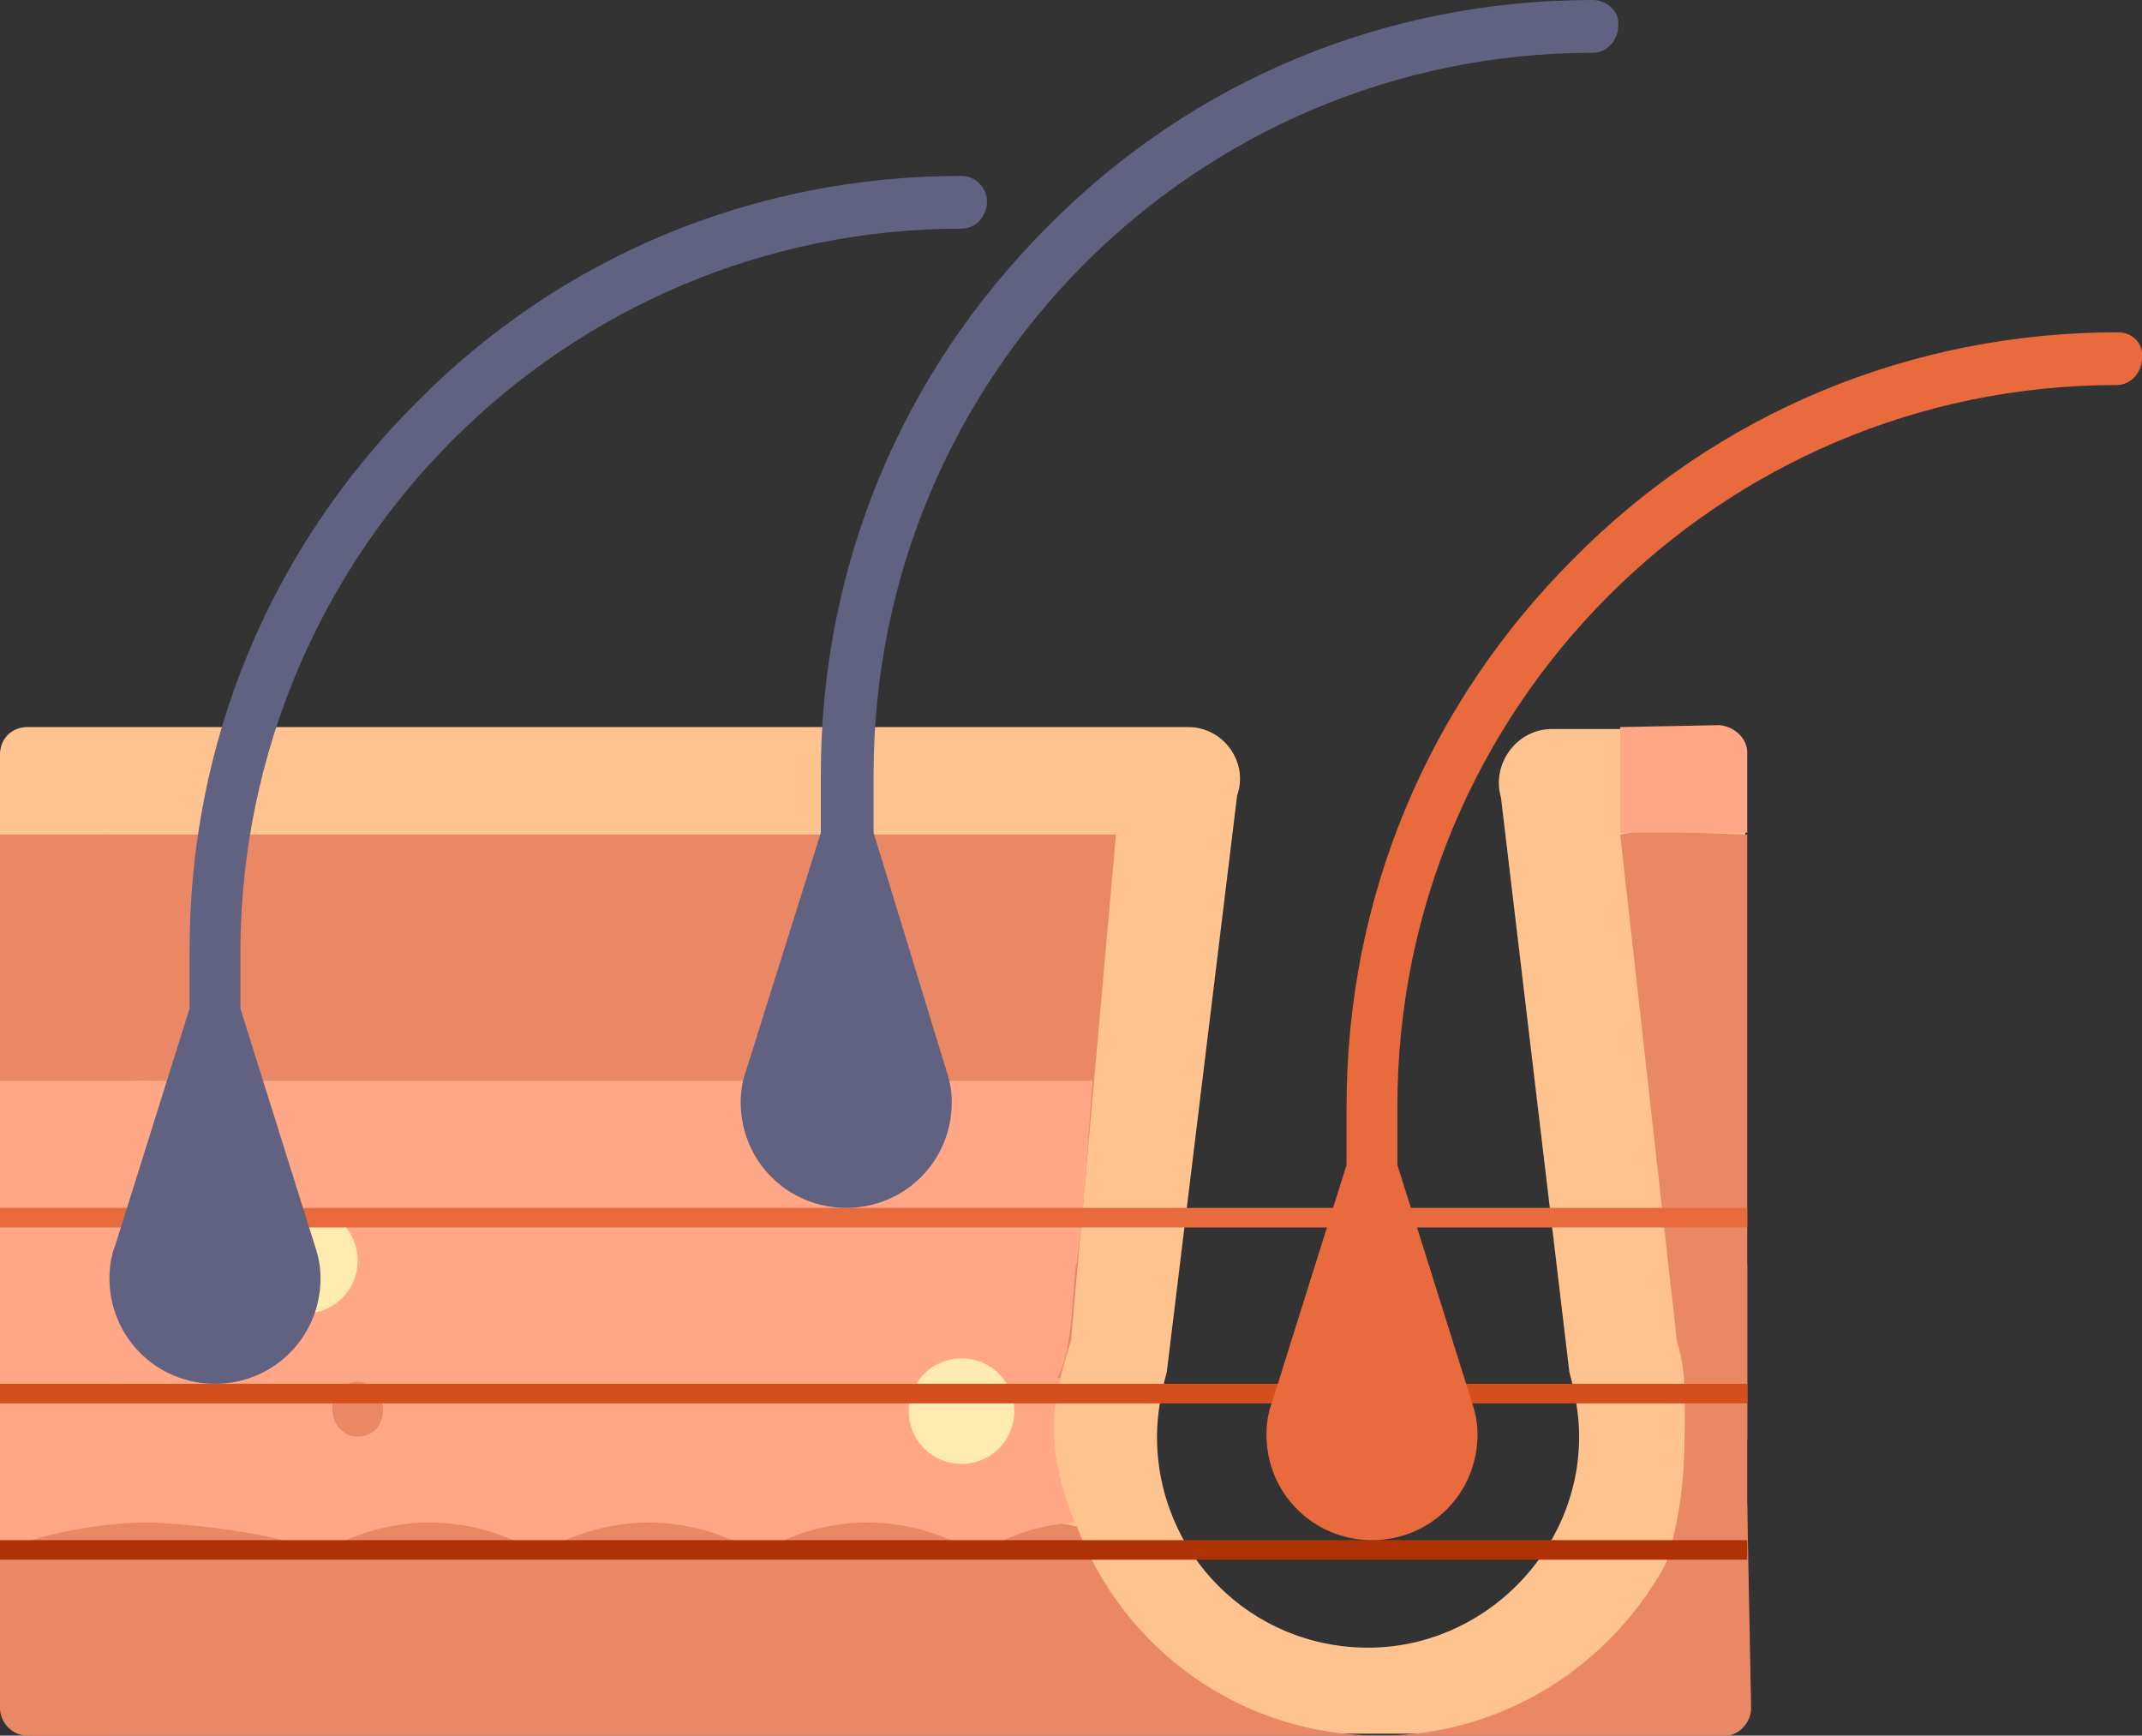 <svg xmlns="http://www.w3.org/2000/svg" xmlns:xlink="http://www.w3.org/1999/xlink" id="Capa_1" x="0px" y="0px" viewBox="0 0 109.6 88.8" style="enable-background:new 0 0 109.6 88.8;" xml:space="preserve"><rect x="0" y="0" width="109.6" height="88.8" fill="#333333" stroke="none"/><style type="text/css">	.st0{fill:#FFC38F;}	.st1{fill:#EA8866;}	.st2{fill:#FFA786;}	.st3{fill:#FFEAB0;}	.st4{fill:none;stroke:#AE3206;}	.st5{fill:none;stroke:#D44E1E;}	.st6{fill:none;stroke:#E86A3D;}	.st7{fill:#E86A3D;}	.st8{fill:#616281;}</style><path class="st0" d="M60.8,37.2H1.4c-0.8,0-1.4,0.6-1.4,1.4v12.2c0,0.5,0.3,1,0.7,1.2l53.1,36.5c0.2,0.1,0.5,0.2,0.7,0.2h30.7  c0.7,0,1.4-0.6,1.4-1.3L89.3,61v-0.1V38.7c0-0.8-0.6-1.4-1.3-1.4h-8.6c-1.8,0-3.1,1.8-2.6,3.5l3.5,29.4c0.3,1.1,0.5,2.2,0.5,3.3  c0,5.9-4.9,10.8-10.8,10.8c-6,0-10.8-4.8-10.8-10.8c0-1.1,0.2-2.2,0.5-3.3l3.6-29.5C63.9,39,62.6,37.2,60.8,37.2L60.8,37.2z"></path><path class="st1" d="M5.4,42.7l6.2,23.4L0,55.3V42.7C0,42.7,5.4,42.7,5.4,42.7z"></path><path class="st1" d="M0,77l6.5-3.8L5.6,88.8H1.4c-0.8,0-1.4-0.7-1.4-1.4V77L0,77z"></path><path class="st1" d="M84,42.5l5.4,0.2v30.8L86,84.4l0.3-10.8c0-1.7,0-3.4-0.5-5l-2.9-25.9L84,42.5z"></path><path class="st1" d="M57.1,42.7l-2.3,25.9c-0.5,1.6-1,3.3-1,5L5.4,66.2V42.7H57.1z"></path><path class="st1" d="M0,55.3l5.4,0.1L11.6,67L5.4,78.6C3.8,77.6,2.1,77,0,77V55.3L0,55.3z"></path><path class="st2" d="M6.2,77.3v-0.2"></path><path class="st1" d="M89.4,85.1V73.5h-3.2c0,4.8-1.4,9.6-4.8,12.6C84.3,85.9,86.5,85.2,89.4,85.1z"></path><path class="st2" d="M6.4,77.4c4.1,0.1,7.8,0.4,10.2,0.7c-1.9-0.4-5-0.7-7.4-0.9c-1.3-0.1-1.6-0.1-2.7-0.1  C6.4,77.1,6.5,77.2,6.4,77.4z"></path><path class="st1" d="M85.8,64.5l3.6,0.2v8.9L86,84.3l0.2-10.8c0-1.7,0.1-3.4-0.4-5L85.8,64.5L85.8,64.5z"></path><path class="st2" d="M0,55.3v23.2c1-0.6,7.5-1,8.7-1.3c0.1-3,0.1-6.1-0.1-9.2c-0.3-3.3-1.5-6.6-1.4-9.9c0.1-1.1,0.2-2,0.5-2.8H0z"></path><g>	<path class="st1" d="M79,87.9c1.6,0.2,3.7-0.3,5,0.5c1.6-1,3.3-0.3,5.4-0.3V80c-1.4,0-2.8,0.1-4.2,0.1C84,82.9,81.4,86.2,79,87.9z"></path>	<path class="st2" d="M0.4,72.4v6.7c1.6-1,5.3-1.6,7.4-1.6c2,0,7.4,0.6,9,1.6c1.6-1,3.5-1.6,5.6-1.6c2,0,4,0.6,5.6,1.6   c1.6-1,3.6-1.6,5.6-1.6s4,0.6,5.6,1.6c1.6-1,3.5,7.7,5.6,7.7c2,0,4,0.6,5.6,1.6c1.6-1,3.5-1.6,5.6-1.6c2,0,4,0.6,5.6,1.6   c0.3-0.2,0.7-0.3,1-0.5c-2.9-1.6-5.2-3.9-6.7-6.7c-9.4,0.2-18.8-9.2-28.2-9.1C20.3,72.2,7.7,72.2,0.4,72.4z"></path></g><path class="st2" d="M89.4,38.5v4.1h-6.5v-5.4l5.1-0.1C88.8,37.2,89.4,37.8,89.4,38.5L89.4,38.5z"></path><g>	<path class="st2" d="M6.2,62.6l0.5,14.5c0.1,0,0.2,0,0.3,0C7,77,7.3,77,7.7,77c0.6,0,0.7,0,2,0.1c13.7,0.2,35.8-0.8,42.1,1.2   c0.6-0.6,0.9-0.9,2.1-1.1c1.9-0.3-2.7-0.9-0.8-0.9c-2.2-1.9-0.2-3.3,1.1-6c0.7-1.5,0.6-3.6,0.9-6l-48.4-9L6.2,62.6z"></path>	<path class="st2" d="M55.9,55.3l-0.3,4.1c-0.1,1.7-0.3,3.5-0.5,5.2L6.9,66.1V55.3H55.9z"></path></g><path class="st3" d="M18.3,64.5c0-1.5-1.2-2.7-2.7-2.7s-2.7,1.2-2.7,2.7s1.2,2.7,2.7,2.7S18.3,66,18.3,64.5z"></path><path class="st1" d="M89.4,77l-4,2.7c-2.8,5.4-8.4,9.1-14.8,9.1c-7.1,0-13.1-4.4-15.5-10.7c-11.9-2.4-30.5-4.4-52.4-6.5l-1,17.2  h86.6c0.7,0,1.3-0.7,1.3-1.4L89.4,77z"></path><path class="st2" d="M54.3,70.5c-8.9,0.2-18.1,1.9-27,2c-7.4,0.1-20-2.3-27.3-2.1v9.1c1.6-1,5.3-1.6,7.4-1.6c2,0,7.4,0.6,9,1.6  c1.6-1,3.5-1.6,5.6-1.6c2,0,4,0.6,5.6,1.6c1.6-1,3.6-1.6,5.6-1.6s4,0.6,5.6,1.6c1.6-1,3.5-1.6,5.6-1.6c2,0,4,0.6,5.6,1.6  c1.5-0.9,3.2-1.5,5-1.6C54.3,76.2,53.4,73.4,54.3,70.5z"></path><path class="st3" d="M51.9,72.2c0-1.5-1.2-2.7-2.7-2.7s-2.7,1.2-2.7,2.7s1.2,2.7,2.7,2.7S51.9,73.7,51.9,72.2z"></path><path class="st1" d="M19.6,72.1c0-0.8-0.6-1.4-1.3-1.4S17,71.3,17,72.1s0.6,1.4,1.3,1.4C19.1,73.5,19.6,72.9,19.6,72.1z"></path><g>	<line class="st4" x1="0" y1="79.3" x2="89.4" y2="79.3"></line>	<line class="st5" x1="0" y1="71.3" x2="89.4" y2="71.3"></line>	<line class="st6" x1="0" y1="62.3" x2="89.4" y2="62.3"></line></g><path class="st7" d="M108.4,17c-10.6,0-20.5,4.1-27.9,11.6C73,36.1,68.9,46,68.9,56.6v3l-3.8,12.1c-0.2,0.5-0.3,1.1-0.3,1.7  c0,3,2.4,5.4,5.4,5.4s5.4-2.4,5.4-5.4c0-0.6-0.1-1.1-0.3-1.7l-3.8-12.1v-3c0-20.4,16.5-36.9,36.8-36.9c0.7,0,1.3-0.6,1.3-1.4  C109.7,17.6,109.1,17,108.4,17L108.4,17z"></path><path class="st8" d="M49.2,9c-10.6,0-20.5,4.1-27.9,11.6C13.8,28.1,9.7,38,9.7,48.6v3L5.9,63.7c-0.2,0.5-0.3,1.1-0.3,1.7  c0,3,2.4,5.4,5.4,5.4s5.4-2.4,5.4-5.4c0-0.6-0.1-1.1-0.3-1.7l-3.8-12.1v-3c0.1-20.4,16.6-36.9,36.9-36.9c0.7,0,1.3-0.6,1.3-1.4  C50.5,9.6,49.9,9,49.2,9L49.2,9z"></path><path class="st8" d="M81.5,0C70.9,0,61,4.1,53.6,11.6C46.1,19.1,42,29,42,39.6v3l-3.8,12.1c-0.2,0.5-0.3,1.1-0.3,1.7  c0,3,2.4,5.4,5.4,5.4s5.4-2.4,5.4-5.4c0-0.6-0.1-1.1-0.3-1.7l-3.7-12.1v-3c0-20.4,16.5-36.9,36.8-36.9c0.7,0,1.3-0.6,1.3-1.4  C82.9,0.6,82.2,0,81.5,0L81.5,0z"></path></svg>
